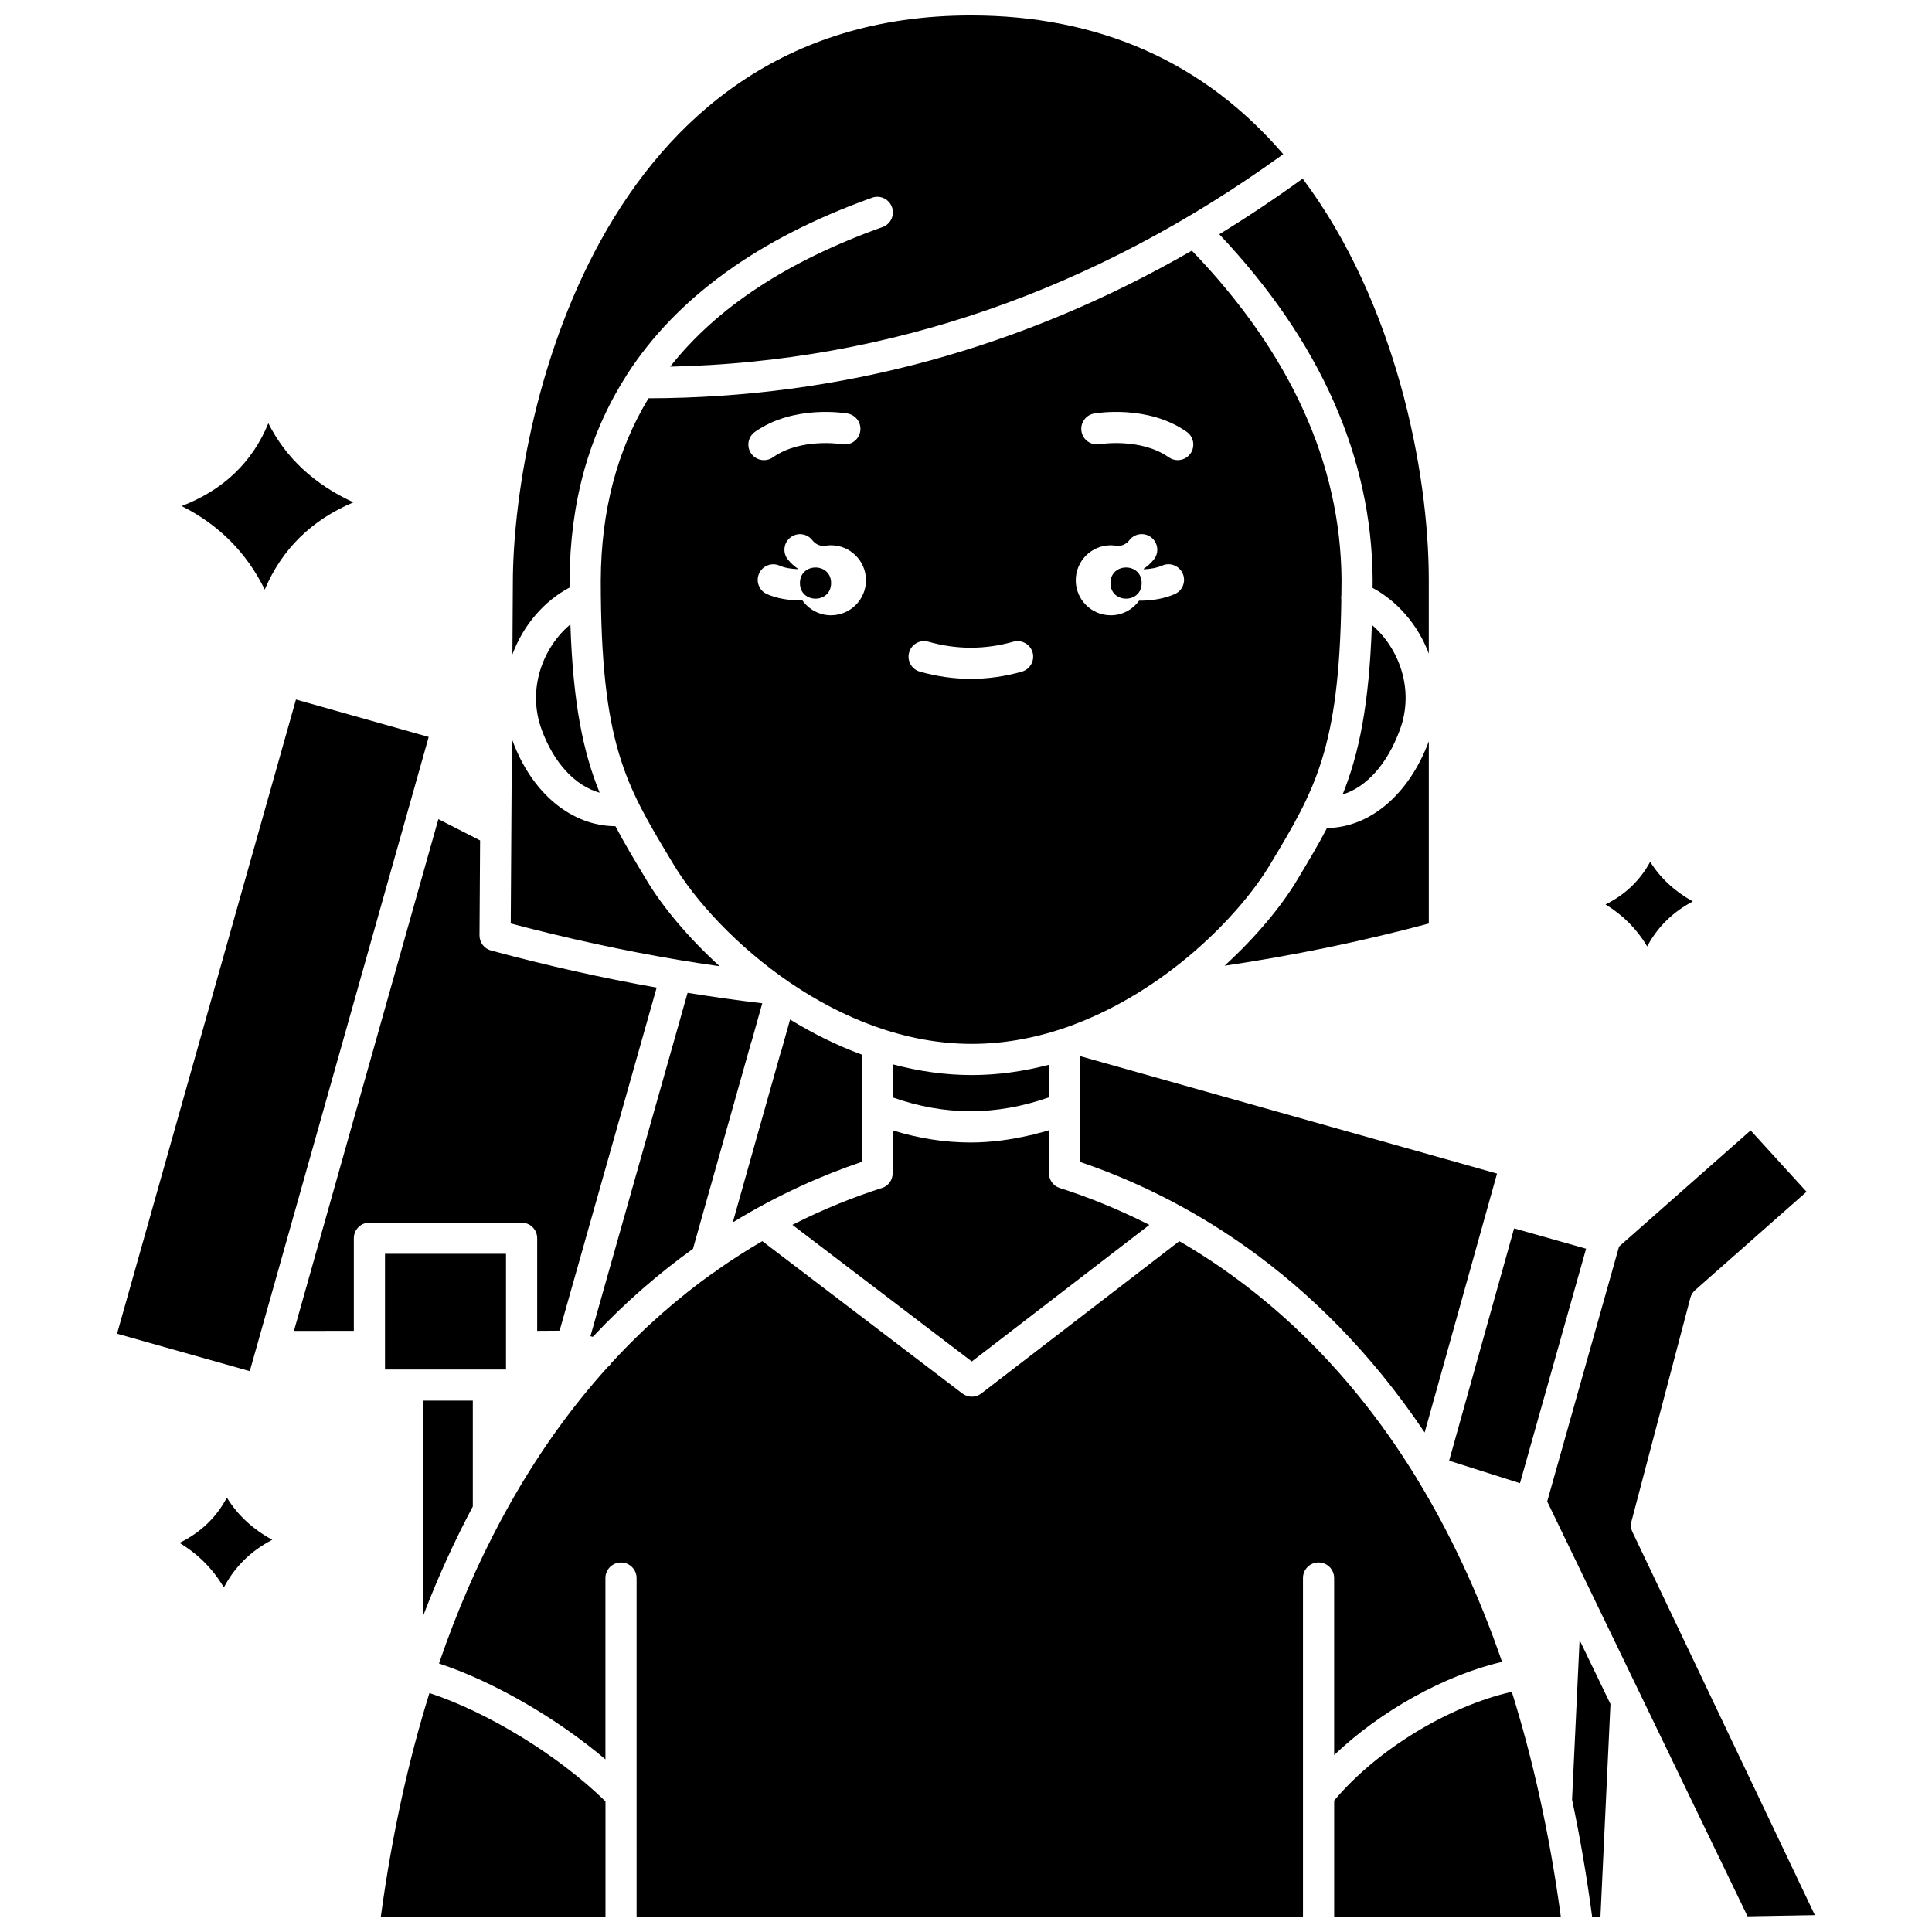 <?xml version="1.0" encoding="UTF-8"?>
<!-- Uploaded to: ICON Repo, www.iconrepo.com, Generator: ICON Repo Mixer Tools -->
<svg width="800px" height="800px" version="1.1" viewBox="144 144 512 512" xmlns="http://www.w3.org/2000/svg">
 <defs>
  <clipPath id="f">
   <path d="m554 443h71v208.9h-71z"/>
  </clipPath>
  <clipPath id="e">
   <path d="m244 592h61v59.902h-61z"/>
  </clipPath>
  <clipPath id="d">
   <path d="m560 578h11v73.902h-11z"/>
  </clipPath>
  <clipPath id="c">
   <path d="m497 592h61v59.902h-61z"/>
  </clipPath>
  <clipPath id="b">
   <path d="m260 472h283v179.9h-283z"/>
  </clipPath>
  <clipPath id="a">
   <path d="m279 148.09h206v169.91h-206z"/>
  </clipPath>
 </defs>
 <path d="m175.02 497.45 47.414-168.07 35.176 9.922-47.414 168.07z"/>
 <path d="m269.3 543.24v-28.055h-13.172v57.055c4.027-10.516 8.453-20.148 13.172-29z"/>
 <g clip-path="url(#f)">
  <path d="m576.62 550c-0.422-0.879-0.512-1.883-0.262-2.828l15.602-59.219c0.207-0.789 0.645-1.5 1.258-2.043l29.539-26.078-14.82-16.262-34.871 30.781-19.043 67.551 53.098 109.95 17.84-0.316z"/>
 </g>
 <path d="m430.18 437.88v0.012 14.02c26.105 8.828 62.289 28.391 91.367 71.715l16.84-60.238c0.008-0.023 0.016-0.055 0.02-0.078 0.008-0.02 0.012-0.043 0.02-0.062l2.305-8.234-110.55-31.148z"/>
 <path d="m246.03 476.27h32.066v30.664h-32.066z"/>
 <path d="m286.36 472.14v24.551l5.938-0.039 25.723-90.922c-14.379-2.559-29.109-5.836-43.895-9.836-1.809-0.488-3.062-2.137-3.051-4.012l0.156-25.16-11.055-5.641-38.277 135.63 15.871-0.023v-24.543c0-2.285 1.848-4.129 4.129-4.129h40.324c2.289-0.004 4.137 1.844 4.137 4.125z"/>
 <path d="m546.81 537.06 17.52-62.141-19.078-5.387-17.215 61.566z"/>
 <g clip-path="url(#e)">
  <path d="m244.93 651.9h59.527v-30.52c-12.41-12.145-31.16-23.625-46.652-28.703-5.449 17.477-9.871 37.105-12.875 59.223z"/>
 </g>
 <g clip-path="url(#d)">
  <path d="m560.61 620.93c2.078 9.77 3.859 20.086 5.312 30.969h2.219l2.648-56.309-8.184-16.949z"/>
 </g>
 <g clip-path="url(#c)">
  <path d="m497.57 621.17v30.73h60.055c-3.023-22.258-7.488-41.992-12.984-59.555-16.766 3.805-35.82 15.391-47.07 28.824z"/>
 </g>
 <g clip-path="url(#b)">
  <path d="m497.57 609.1c12.25-11.652 28.973-21.02 44.484-24.707-6.383-18.539-13.988-34.426-22.305-48.109-0.207-0.277-0.387-0.555-0.52-0.871-19.055-31.012-41.836-50.398-62.695-62.488l-52.477 40.359c-0.742 0.57-1.633 0.855-2.516 0.855-0.883 0-1.762-0.281-2.5-0.844l-53.023-40.379c-3.961 2.297-7.988 4.863-12.047 7.715-0.305 0.293-0.645 0.523-1.023 0.711-8.969 6.398-18.066 14.242-26.891 23.828-0.281 0.449-0.629 0.852-1.043 1.156-9.812 10.844-19.242 23.895-27.734 39.582-0.117 0.328-0.297 0.605-0.488 0.891-6.043 11.281-11.605 23.887-16.453 38.043 14.352 4.723 31.223 14.484 44.105 25.402v-48.039c0-2.285 1.848-4.129 4.129-4.129 2.285 0 4.129 1.848 4.129 4.129l0.004 89.699h176.6v-89.711c0-2.285 1.848-4.129 4.129-4.129 2.285 0 4.129 1.848 4.129 4.129v46.906z"/>
 </g>
 <path d="m487.96 376.87-0.285 0.477c-4.051 6.746-10.672 14.828-19.152 22.582 17.938-2.648 36.07-6.363 54.125-11.184v-48.285c-5.285 14.145-15.641 22.844-26.98 22.977-2.293 4.387-4.863 8.699-7.707 13.434z"/>
 <path d="m448.59 468.61c-8.539-4.336-16.621-7.508-23.785-9.789-1.754-0.559-2.82-2.184-2.82-3.934h-0.059v-11.336c-1.273 0.391-2.547 0.707-3.824 1.023-0.34 0.156-0.719 0.211-1.098 0.27-5.266 1.23-10.539 1.926-15.805 1.926-6.883 0-13.746-1.09-20.57-3.199v11.32h-0.062c0 1.75-1.066 3.379-2.82 3.934-7.16 2.277-15.23 5.441-23.758 9.77l47.547 36.211z"/>
 <g clip-path="url(#a)">
  <path d="m294.97 299.69c-0.004-0.648-0.02-1.238-0.02-1.898 0.102-20.566 5.09-38.523 14.809-53.867 0.098-0.25 0.262-0.453 0.406-0.676 13.168-20.395 34.844-36.082 64.941-46.852 2.133-0.773 4.504 0.344 5.277 2.496 0.773 2.148-0.352 4.512-2.496 5.277-25.215 9.023-43.91 21.289-56.293 37 57.984-1.281 112.58-20.195 162.48-56.312-20.938-24.383-48.75-36.766-82.793-36.766-99.559 0-121.37 108.6-121.37 150.44l-0.117 18.898c2.867-7.793 8.477-14.219 15.168-17.742z"/>
 </g>
 <path d="m380.63 426.07v8.77c13.785 4.859 27.355 4.852 41.297-0.012v-8.637c-6.555 1.699-13.359 2.711-20.375 2.711-7.211 0-14.207-1.051-20.922-2.832z"/>
 <path d="m287.55 337.38c3.289 8.938 8.914 14.871 15.363 16.695-4.348-10.676-7.047-23.547-7.754-44.613-7.191 5.981-11.586 17.09-7.609 27.918z"/>
 <path d="m346.01 409.88c-6.394-0.75-13.023-1.688-19.793-2.769l-25.742 90.996 0.625 0.172c8.719-9.301 17.688-16.973 26.547-23.332l15.449-54.809c0.02-0.078 0.074-0.141 0.102-0.219z"/>
 <path d="m372.37 437.89v-0.039-14.375c-6.719-2.477-13.082-5.664-18.988-9.297l-2.301 8.207c-0.027 0.102-0.094 0.176-0.133 0.277-0.016 0.047-0.008 0.098-0.027 0.141l-12.727 45.141c12.254-7.504 23.977-12.586 34.172-16.035v-14.02z"/>
 <path d="m334.72 400.07c-8.562-7.793-15.234-15.934-19.309-22.723l-0.875-1.461c-2.742-4.562-5.223-8.723-7.449-12.938-11.617-0.051-22.121-8.668-27.293-22.727-0.055-0.145-0.082-0.289-0.137-0.438l-0.305 48.953c15.043 3.977 30.023 7.223 44.562 9.664 3.648 0.609 7.242 1.148 10.805 1.668z"/>
 <path d="m315.86 249.55c-8.324 13.746-12.559 29.766-12.648 48.258 0 43.18 6.543 54.066 18.41 73.82l0.879 1.461c5.652 9.422 16.633 21.66 30.93 31.371 0.02 0.016 0.047 0.023 0.066 0.043 13.582 9.207 30.145 16.137 48.055 16.137 9.188 0 18.031-1.82 26.293-4.832 0.191-0.098 0.383-0.168 0.594-0.238 24.555-9.16 43.957-28.797 52.164-42.477l0.285-0.477c11.504-19.168 18.043-30.176 18.578-69.641-0.07-0.426-0.059-0.852 0.012-1.289 0.012-1.348 0.043-2.633 0.043-4.051-0.219-30.793-13.59-60.125-39.664-87.211-44.957 25.875-93.227 39.027-144 39.125zm28.215 8.895c10.305-7.262 23.961-4.953 24.535-4.856 2.246 0.395 3.746 2.535 3.348 4.781-0.395 2.242-2.496 3.723-4.773 3.352-0.258-0.043-10.938-1.75-18.348 3.473-0.723 0.508-1.551 0.754-2.375 0.754-1.297 0-2.578-0.605-3.379-1.75-1.32-1.867-0.875-4.441 0.992-5.754zm20.145 48.605c-3.137 0-5.902-1.57-7.582-3.957-0.125 0-0.238 0.02-0.359 0.02-3.117 0-6.348-0.477-9.027-1.672-2.086-0.93-3.019-3.371-2.09-5.449 0.93-2.082 3.367-3.023 5.449-2.09 1.359 0.602 3.102 0.867 4.848 0.93 0.012-0.031 0.02-0.066 0.027-0.094-1.012-0.707-1.957-1.512-2.746-2.539-1.391-1.809-1.051-4.398 0.762-5.789 1.812-1.387 4.402-1.043 5.789 0.762 0.785 1.02 1.82 1.418 2.93 1.566 0.648-0.152 1.312-0.238 2-0.238 5.121 0 9.273 4.156 9.273 9.273 0 5.121-4.152 9.277-9.273 9.277zm50.574 14.949c-4.488 1.27-9.035 1.906-13.508 1.906-4.481 0-9.027-0.641-13.508-1.91-2.195-0.617-3.473-2.898-2.848-5.09 0.617-2.207 2.91-3.484 5.09-2.848 7.512 2.121 15.016 2.125 22.535-0.004 2.168-0.605 4.473 0.656 5.098 2.856 0.609 2.188-0.668 4.469-2.859 5.09zm40.477-20.535c-2.875 1.23-6.09 1.719-9.129 1.719-0.09 0-0.168-0.012-0.262-0.012-1.684 2.34-4.414 3.883-7.519 3.883-5.121 0-9.273-4.156-9.273-9.273 0-5.125 4.152-9.281 9.277-9.281 0.684 0 1.352 0.086 1.996 0.227 1.105-0.148 2.144-0.547 2.93-1.566 1.391-1.809 3.981-2.152 5.789-0.762 1.809 1.391 2.152 3.984 0.762 5.789-0.793 1.031-1.734 1.836-2.746 2.543 0.016 0.043 0.023 0.086 0.043 0.133 1.664-0.074 3.379-0.348 4.894-0.996 2.078-0.918 4.523 0.074 5.422 2.168 0.895 2.098-0.086 4.535-2.184 5.43zm4.215-37.27c-0.801 1.141-2.082 1.75-3.379 1.75-0.82 0-1.648-0.246-2.375-0.754-7.457-5.254-18.242-3.492-18.352-3.473-2.207 0.375-4.383-1.117-4.769-3.363-0.387-2.242 1.105-4.379 3.348-4.769 0.578-0.098 14.23-2.406 24.535 4.856 1.859 1.316 2.305 3.891 0.992 5.754z"/>
 <path d="m364.25 298.52c0 5.504-8.258 5.504-8.258 0 0-5.508 8.258-5.508 8.258 0"/>
 <path d="m507.77 297.61c0 0.762-0.02 1.441-0.023 2.184 6.543 3.5 12.035 9.789 14.898 17.402v-19.57c0-28.93-8.852-73.523-33.426-106.29-7.269 5.273-14.637 10.184-22.098 14.742 26.719 28.285 40.418 59.051 40.648 91.535z"/>
 <path d="m446.55 298.52c0 5.504-8.262 5.504-8.262 0 0-5.508 8.262-5.508 8.262 0"/>
 <path d="m507.56 309.61c-0.719 21.172-3.414 34.168-7.746 44.922 6.312-1.926 11.832-8.035 15.184-17.16 3.953-10.738-0.348-21.754-7.438-27.762z"/>
 <path d="m214.16 300.24c4.539-10.707 12.398-18.438 23.5-23.117-10.387-4.769-17.918-11.777-22.539-20.953-4.258 10.359-11.941 17.691-22.984 21.938 9.82 4.902 17.246 12.363 22.023 22.133z"/>
 <path d="m204.12 540.88c-2.773 5.258-6.988 9.289-12.562 12.004 4.93 2.938 8.879 6.906 11.766 11.82 2.879-5.492 7.164-9.719 12.836-12.641-5.18-2.82-9.195-6.559-12.039-11.184z"/>
 <path d="m580.52 394.8c2.75-5.141 6.793-9.117 12.094-11.914-4.828-2.676-8.602-6.184-11.301-10.5-2.656 4.918-6.625 8.715-11.836 11.309 4.602 2.789 8.309 6.512 11.043 11.105z"/>
</svg>